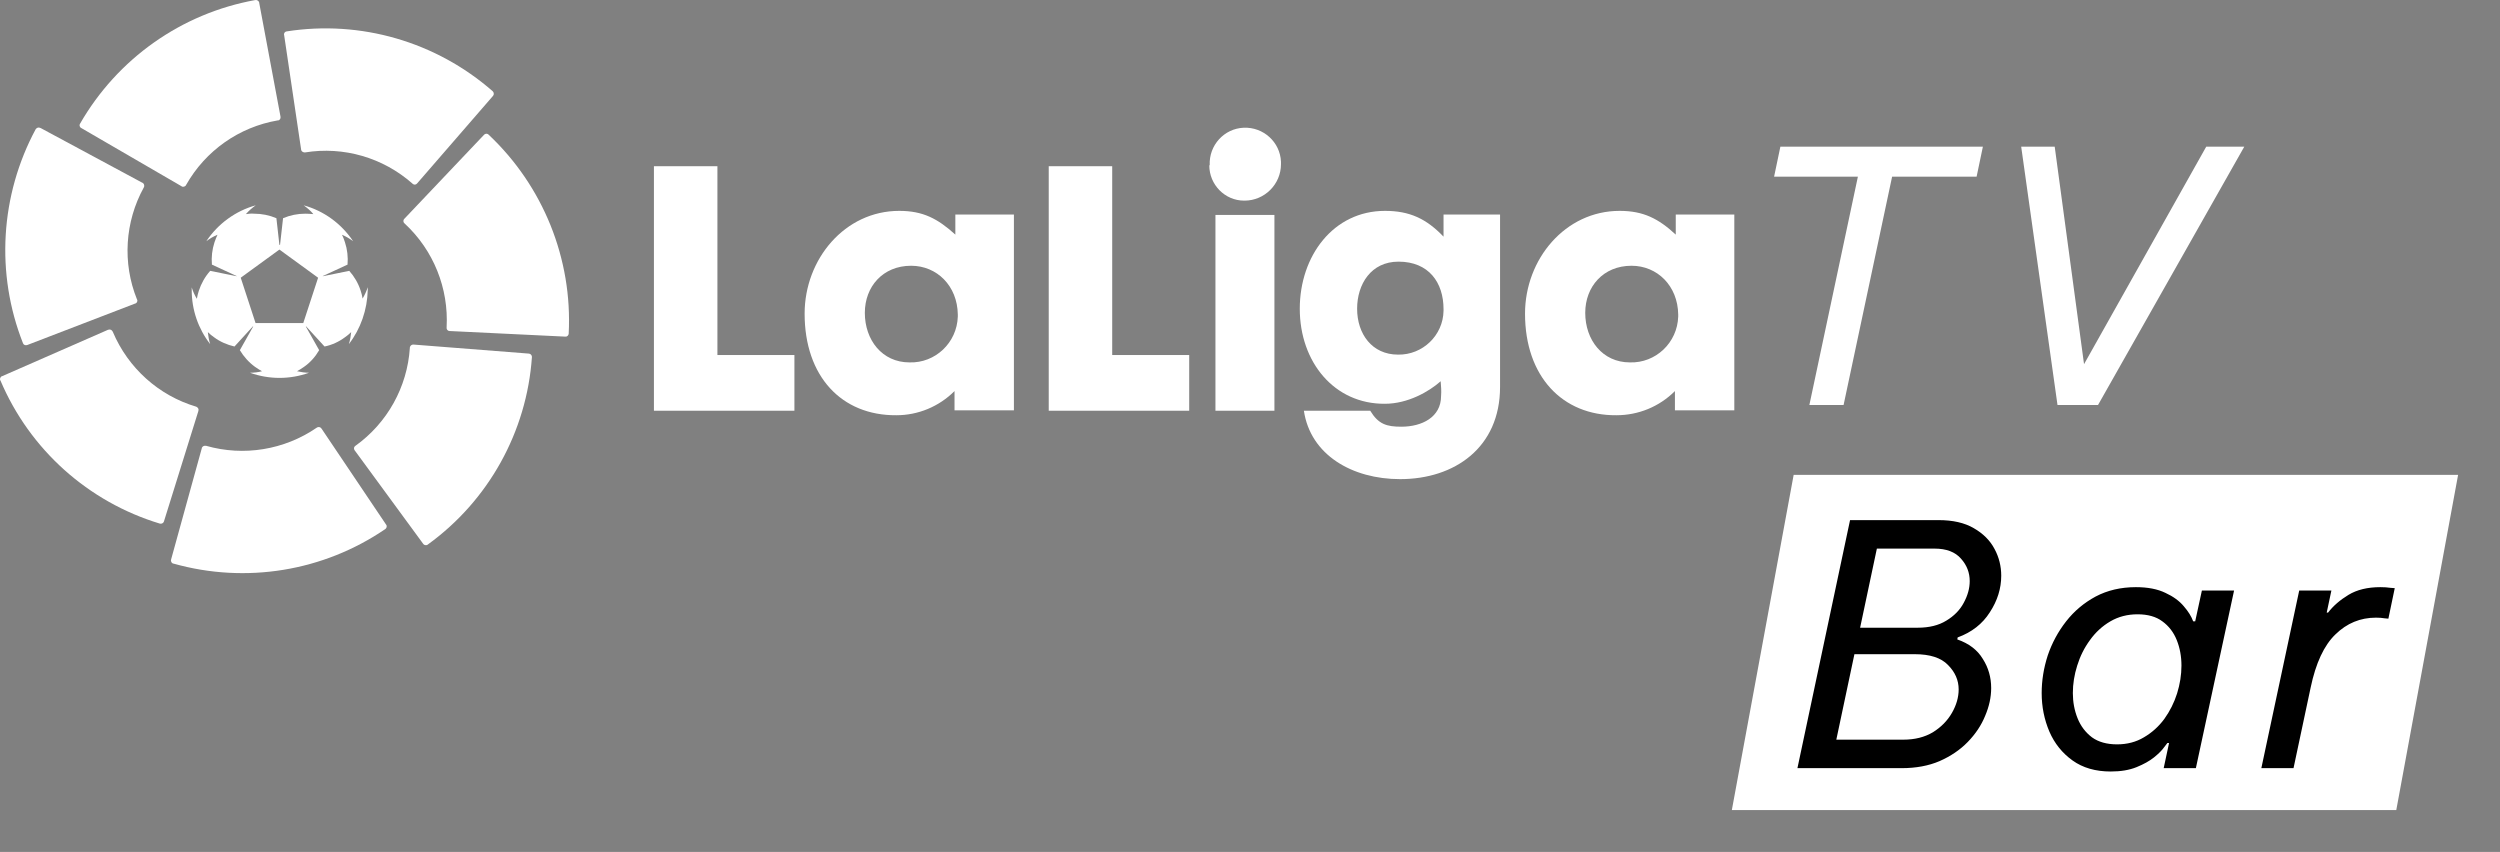 <svg width="179" height="61" viewBox="0 0 179 61" fill="none" xmlns="http://www.w3.org/2000/svg">
<rect x="0" y="0" width="179" height="61" fill="#808080" stroke="none"/>
<path d="M46.821 11.901V29.408H56.88V25.42H51.367V11.901H46.821Z" fill="white"/>
<path d="M65.236 19.028C63.212 19.028 61.922 20.523 61.922 22.4C61.922 24.335 63.154 25.948 65.118 25.948C66.966 26.007 68.52 24.541 68.579 22.664C68.579 22.605 68.579 22.576 68.579 22.517C68.549 20.465 67.083 19.028 65.236 19.028ZM57.611 22.459C57.611 18.558 60.485 15.098 64.385 15.098C66.086 15.098 67.142 15.655 68.403 16.799V15.362H72.596V29.379H68.344V28.001C67.23 29.115 65.734 29.731 64.18 29.731C60.251 29.76 57.611 26.945 57.611 22.459Z" fill="white"/>
<path d="M85.147 29.408H75.089V11.901H79.634V25.42H85.147V29.408Z" fill="white"/>
<path d="M91.249 29.408H87.026V15.391H91.249V29.408ZM86.615 11.814C86.557 10.406 87.642 9.204 89.049 9.145C90.457 9.087 91.659 10.172 91.718 11.579C91.718 11.638 91.718 11.697 91.718 11.755C91.718 13.192 90.545 14.365 89.108 14.365C89.108 14.365 89.108 14.365 89.079 14.365C87.7 14.365 86.586 13.221 86.586 11.843C86.615 11.843 86.615 11.814 86.615 11.814Z" fill="white"/>
<path d="M116.817 19.028C114.793 19.028 113.503 20.523 113.503 22.4C113.503 24.335 114.735 25.948 116.699 25.948C118.547 26.007 120.101 24.541 120.16 22.664C120.16 22.605 120.16 22.576 120.16 22.517C120.13 20.465 118.664 19.028 116.817 19.028ZM109.192 22.459C109.192 18.558 112.066 15.098 115.966 15.098C117.667 15.098 118.752 15.655 119.984 16.799V15.362H124.177V29.379H119.925V28.001C118.811 29.115 117.315 29.731 115.732 29.731C111.861 29.76 109.192 26.945 109.192 22.459Z" fill="white"/>
<path d="M100.132 18.734C98.167 18.734 97.17 20.347 97.17 22.107C97.17 23.895 98.225 25.391 100.102 25.391C101.862 25.42 103.328 24.013 103.357 22.253C103.357 22.224 103.357 22.165 103.357 22.136C103.357 20.23 102.302 18.734 100.132 18.734ZM93.064 22.107C93.064 18.324 95.469 15.098 99.164 15.098C100.923 15.098 102.126 15.655 103.357 16.946V15.362H107.404V27.707C107.404 32.047 104.149 34.306 100.249 34.306C96.818 34.306 93.827 32.575 93.358 29.408H98.108C98.695 30.376 99.281 30.552 100.337 30.552C101.803 30.552 103.181 29.878 103.181 28.353C103.211 28.001 103.181 27.649 103.152 27.297C102.331 28.03 100.806 28.91 99.164 28.91C95.528 28.939 93.064 25.919 93.064 22.107Z" fill="white"/>
<path d="M5.725 8.867C5.679 8.944 5.694 9.036 5.741 9.098C5.756 9.129 5.787 9.159 5.833 9.175L12.989 13.33L13.004 13.345C13.081 13.391 13.173 13.376 13.25 13.33C13.266 13.314 13.296 13.299 13.312 13.268C13.312 13.253 13.327 13.253 13.327 13.238C14.712 10.791 17.113 9.098 19.883 8.621H19.914C19.945 8.621 19.975 8.605 19.991 8.59C20.068 8.544 20.098 8.452 20.083 8.359V8.344L18.559 0.203V0.188C18.559 0.157 18.544 0.126 18.513 0.095C18.467 0.034 18.375 -0.012 18.298 0.003H18.282C12.989 0.957 8.403 4.204 5.725 8.867Z" fill="white"/>
<path d="M1.647 24.579C1.693 24.702 1.832 24.748 1.955 24.702L9.68 21.732H9.695C9.772 21.701 9.834 21.624 9.834 21.532C9.834 21.501 9.834 21.47 9.819 21.455C9.819 21.439 9.803 21.424 9.803 21.424C8.757 18.823 8.941 15.884 10.296 13.422C10.296 13.422 10.311 13.406 10.311 13.391C10.326 13.36 10.326 13.329 10.326 13.299C10.326 13.206 10.28 13.129 10.203 13.083H10.188L2.894 9.159H2.878C2.77 9.097 2.632 9.143 2.57 9.236L2.555 9.251C0.016 13.976 -0.323 19.593 1.647 24.579Z" fill="white"/>
<path d="M11.449 37.491C11.526 37.506 11.619 37.491 11.68 37.429C11.711 37.399 11.726 37.368 11.742 37.322L14.204 29.427V29.412C14.235 29.319 14.204 29.242 14.142 29.181C14.127 29.166 14.096 29.15 14.081 29.135C14.066 29.135 14.05 29.119 14.05 29.119C11.357 28.319 9.172 26.349 8.079 23.764C8.079 23.749 8.079 23.749 8.064 23.733C8.048 23.702 8.033 23.687 8.002 23.656C7.941 23.595 7.848 23.579 7.756 23.61H7.741L0.154 26.934H0.139C0.108 26.95 0.077 26.965 0.062 26.996C3.48556e-07 27.057 -0.015 27.15 0.015 27.227C0.015 27.227 0.015 27.242 0.031 27.242C2.124 32.182 6.309 35.937 11.449 37.491Z" fill="white"/>
<path d="M27.593 37.876C27.654 37.83 27.7 37.737 27.685 37.66C27.685 37.614 27.669 37.584 27.639 37.553L23.022 30.689L23.007 30.674C22.96 30.597 22.868 30.566 22.776 30.581C22.745 30.581 22.73 30.597 22.699 30.612C22.683 30.612 22.683 30.628 22.668 30.628C20.36 32.213 17.451 32.69 14.758 31.92H14.727C14.697 31.92 14.666 31.92 14.635 31.92C14.543 31.936 14.481 31.997 14.45 32.074V32.09L12.25 40.061V40.077C12.234 40.107 12.234 40.138 12.25 40.184C12.265 40.261 12.327 40.338 12.404 40.353H12.419C17.605 41.815 23.161 40.907 27.593 37.876Z" fill="white"/>
<path d="M38.086 25.564C38.086 25.471 38.04 25.394 37.963 25.348C37.932 25.333 37.886 25.317 37.855 25.317L29.607 24.671H29.591C29.499 24.671 29.422 24.717 29.376 24.794C29.36 24.825 29.36 24.84 29.345 24.871C29.345 24.886 29.345 24.902 29.345 24.917C29.16 27.718 27.729 30.288 25.451 31.919C25.436 31.919 25.436 31.934 25.436 31.934C25.405 31.95 25.39 31.981 25.375 31.996C25.328 32.073 25.344 32.165 25.39 32.242L25.405 32.258L30.299 38.936L30.314 38.952C30.33 38.983 30.361 38.998 30.391 39.013C30.468 39.044 30.561 39.044 30.622 38.998L30.638 38.983C34.977 35.843 37.717 30.919 38.086 25.564Z" fill="white"/>
<path d="M34.979 9.637C34.917 9.575 34.825 9.56 34.748 9.591C34.717 9.606 34.686 9.621 34.656 9.652L28.962 15.654L28.946 15.669C28.885 15.731 28.869 15.823 28.9 15.915C28.916 15.946 28.931 15.962 28.946 15.977C28.962 15.992 28.962 15.992 28.977 16.008C31.039 17.916 32.132 20.64 31.978 23.441C31.978 23.456 31.978 23.456 31.978 23.471C31.978 23.502 31.978 23.533 31.993 23.564C32.024 23.641 32.101 23.702 32.193 23.702H32.209L40.473 24.102H40.488C40.519 24.102 40.55 24.102 40.58 24.087C40.657 24.056 40.703 23.979 40.719 23.902V23.887C40.996 18.532 38.888 13.315 34.979 9.637Z" fill="white"/>
<path d="M20.513 2.25C20.436 2.265 20.359 2.327 20.344 2.404C20.328 2.434 20.328 2.481 20.344 2.511L21.559 10.698V10.714C21.575 10.806 21.636 10.868 21.729 10.898C21.759 10.914 21.79 10.914 21.805 10.914H21.836C24.606 10.467 27.422 11.283 29.531 13.145L29.546 13.161C29.577 13.176 29.592 13.191 29.623 13.207C29.715 13.238 29.792 13.207 29.854 13.145L29.869 13.13L35.286 6.882L35.302 6.866C35.317 6.836 35.332 6.805 35.348 6.774C35.363 6.697 35.348 6.605 35.286 6.543L35.271 6.528C31.224 2.988 25.822 1.419 20.513 2.25Z" fill="white"/>
<path fill-rule="evenodd" clip-rule="evenodd" d="M24.976 24.641C25.068 24.364 25.114 24.072 25.145 23.779C25.007 23.918 24.853 24.041 24.699 24.148C24.268 24.472 23.76 24.703 23.237 24.81L21.913 23.364L21.898 23.379L22.852 25.072C22.575 25.549 22.206 25.964 21.76 26.272C21.606 26.38 21.436 26.488 21.267 26.58C21.544 26.642 21.837 26.688 22.129 26.688C20.759 27.18 19.267 27.18 17.897 26.688C18.189 26.688 18.482 26.657 18.759 26.58C18.59 26.488 18.42 26.38 18.266 26.272C17.82 25.949 17.451 25.534 17.174 25.072L18.128 23.379L18.112 23.364L16.789 24.81C16.266 24.687 15.758 24.472 15.327 24.148C15.173 24.041 15.019 23.918 14.881 23.779C14.912 24.072 14.958 24.364 15.05 24.641C14.188 23.533 13.727 22.179 13.727 20.778V20.578C13.819 20.871 13.942 21.148 14.096 21.394C14.127 21.209 14.173 21.009 14.234 20.825C14.404 20.301 14.681 19.809 15.05 19.393L16.943 19.778V19.763L15.173 18.947C15.127 18.408 15.188 17.87 15.358 17.347C15.419 17.162 15.496 16.977 15.573 16.808C15.281 16.931 15.019 17.085 14.773 17.27C15.604 16.023 16.866 15.1 18.312 14.7C18.051 14.884 17.82 15.084 17.605 15.331C17.789 15.3 17.989 15.284 18.189 15.3C18.743 15.3 19.282 15.408 19.79 15.623L20.005 17.531H20.051L20.267 15.623C20.775 15.408 21.313 15.3 21.852 15.3C22.039 15.3 22.212 15.313 22.397 15.328L22.437 15.331C22.237 15.084 21.99 14.884 21.744 14.7C23.191 15.1 24.437 16.008 25.284 17.27C25.037 17.085 24.776 16.931 24.483 16.808C24.576 16.977 24.637 17.162 24.699 17.347L24.699 17.347L24.699 17.347C24.868 17.854 24.93 18.408 24.884 18.947L23.114 19.763V19.778L25.007 19.393C25.376 19.809 25.653 20.286 25.822 20.809C25.884 20.994 25.93 21.178 25.961 21.378C26.115 21.117 26.238 20.855 26.33 20.563V20.763C26.299 22.179 25.822 23.548 24.976 24.641ZM18.298 23.132L17.236 19.885L20.006 17.869L22.776 19.885L21.714 23.132H18.298Z" fill="white"/>
<path d="M124 58L128.426 34H176L171.574 58H124Z" fill="white"/>
<path d="M128.696 55L132.464 37.24H138.8C139.824 37.24 140.664 37.432 141.32 37.816C141.992 38.2 142.488 38.696 142.808 39.304C143.128 39.896 143.288 40.536 143.288 41.224C143.288 42.136 143.016 43.008 142.472 43.84C141.944 44.672 141.176 45.272 140.168 45.64L140.144 45.784C140.976 46.072 141.584 46.536 141.968 47.176C142.368 47.8 142.568 48.496 142.568 49.264C142.568 49.92 142.424 50.584 142.136 51.256C141.864 51.928 141.448 52.552 140.888 53.128C140.344 53.688 139.672 54.144 138.872 54.496C138.088 54.832 137.184 55 136.16 55H128.696ZM138.512 39.28H134.384L133.184 44.944H137.312C138.128 44.944 138.808 44.776 139.352 44.44C139.912 44.104 140.328 43.68 140.6 43.168C140.888 42.64 141.032 42.12 141.032 41.608C141.032 41 140.824 40.464 140.408 40C139.992 39.52 139.36 39.28 138.512 39.28ZM137.096 46.84H132.776L131.48 52.96H136.28C137.096 52.96 137.8 52.784 138.392 52.432C138.984 52.064 139.44 51.6 139.76 51.04C140.08 50.48 140.24 49.92 140.24 49.36C140.24 48.704 139.984 48.12 139.472 47.608C138.976 47.096 138.184 46.84 137.096 46.84ZM152.928 42.04C153.776 42.04 154.48 42.176 155.04 42.448C155.6 42.704 156.04 43.024 156.36 43.408C156.68 43.776 156.904 44.136 157.032 44.488H157.176L157.656 42.28H159.96L157.224 55H154.92L155.304 53.2H155.184C155.184 53.2 155.104 53.304 154.944 53.512C154.8 53.72 154.56 53.96 154.224 54.232C153.904 54.488 153.488 54.72 152.976 54.928C152.464 55.136 151.848 55.24 151.128 55.24C150.04 55.24 149.128 54.976 148.392 54.448C147.656 53.92 147.104 53.232 146.736 52.384C146.368 51.52 146.184 50.6 146.184 49.624C146.184 48.728 146.328 47.832 146.616 46.936C146.92 46.04 147.36 45.224 147.936 44.488C148.512 43.752 149.216 43.16 150.048 42.712C150.896 42.264 151.856 42.04 152.928 42.04ZM153.048 43.984C152.328 43.984 151.68 44.152 151.104 44.488C150.528 44.824 150.04 45.272 149.64 45.832C149.24 46.376 148.936 46.984 148.728 47.656C148.52 48.312 148.416 48.968 148.416 49.624C148.416 50.264 148.528 50.864 148.752 51.424C148.976 51.984 149.32 52.44 149.784 52.792C150.248 53.128 150.848 53.296 151.584 53.296C152.304 53.296 152.944 53.128 153.504 52.792C154.08 52.456 154.568 52.016 154.968 51.472C155.368 50.912 155.672 50.304 155.88 49.648C156.088 48.976 156.192 48.312 156.192 47.656C156.192 47 156.08 46.392 155.856 45.832C155.632 45.272 155.288 44.824 154.824 44.488C154.376 44.152 153.784 43.984 153.048 43.984ZM161.912 55L164.624 42.28H166.928L166.592 43.864H166.688C167.056 43.384 167.544 42.96 168.152 42.592C168.76 42.224 169.52 42.04 170.432 42.04C170.704 42.04 170.944 42.056 171.152 42.088C171.36 42.104 171.464 42.112 171.464 42.112L171.008 44.296C171.008 44.296 170.92 44.288 170.744 44.272C170.568 44.24 170.36 44.224 170.12 44.224C169 44.224 168.032 44.624 167.216 45.424C166.4 46.208 165.808 47.48 165.44 49.24L164.216 55H161.912Z" fill="black"/>
<path d="M129.55 29L133.025 12.65H127.025L127.475 10.5H141.975L141.525 12.65H135.475L132 29H129.55ZM147.317 29L144.717 10.5H147.117L149.217 26.075L157.967 10.5H160.692L150.217 29H147.317Z" fill="white"/>
</svg>
